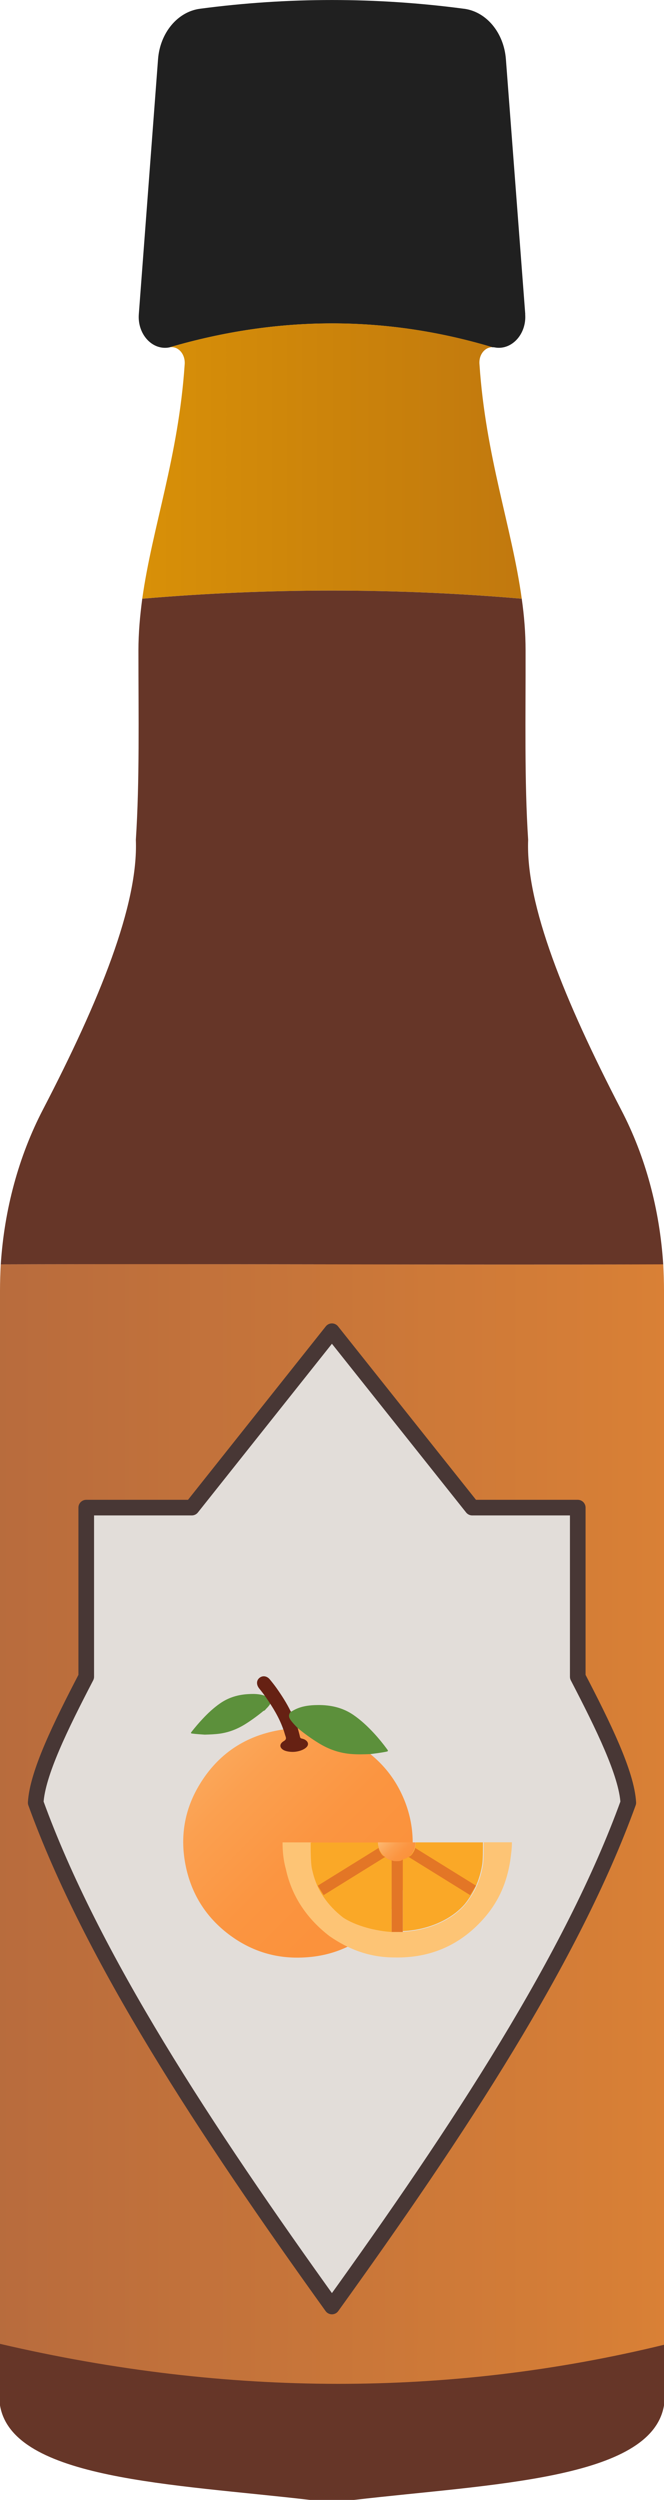 <?xml version="1.0" encoding="UTF-8"?>
<svg id="a" data-name="Layer 1" xmlns="http://www.w3.org/2000/svg" xmlns:xlink="http://www.w3.org/1999/xlink" viewBox="0 0 8.5 32">
  <defs>
    <linearGradient id="b" x1="-11.081" y1="23.347" x2="19.524" y2="23.347" gradientUnits="userSpaceOnUse">
      <stop offset=".163" stop-color="#a86141"/>
      <stop offset=".326" stop-color="#b4693e"/>
      <stop offset=".625" stop-color="#d77f36"/>
      <stop offset=".777" stop-color="#eb8c32"/>
    </linearGradient>
    <linearGradient id="c" x1="-3.947" y1="5.902" x2="14.463" y2="5.902" gradientUnits="userSpaceOnUse">
      <stop offset=".167" stop-color="#e69e04"/>
      <stop offset=".44" stop-color="#cc840b"/>
      <stop offset=".789" stop-color="#b06713"/>
    </linearGradient>
    <linearGradient id="d" x1="1.898" y1="21.674" x2="5.514" y2="25.291" gradientUnits="userSpaceOnUse">
      <stop offset="0" stop-color="#fdba74"/>
      <stop offset=".08" stop-color="#fcb36a"/>
      <stop offset=".327" stop-color="#fba050"/>
      <stop offset=".552" stop-color="#fb9541"/>
      <stop offset=".732" stop-color="#fb923c"/>
    </linearGradient>
    <linearGradient id="e" x1="4.934" y1="23.488" x2="5.224" y2="23.778" gradientUnits="userSpaceOnUse">
      <stop offset="0" stop-color="#fdba74"/>
      <stop offset=".106" stop-color="#fcb36a"/>
      <stop offset=".437" stop-color="#fba050"/>
      <stop offset=".738" stop-color="#fb9541"/>
      <stop offset=".977" stop-color="#fb923c"/>
    </linearGradient>
  </defs>
  <path d="m8.5,28.528v2.262c-.161.953-2.226,1.006-3.969,1.21h-.562c-1.742-.204-3.808-.257-3.969-1.21v-2.274c2.928.682,5.766.678,8.5.012Z" style="fill: #663628;"/>
  <path d="m8.5,16.524v13.49c-2.734.666-5.572.671-8.5-.012v-13.479c0-.113.004-.227.01-.34,2.797-.009,5.635.009,8.48,0,.006.113.01.227.01.34Z" style="fill: url(#b);"/>
  <path d="m8.043,23.075c-.716,1.978-2.167,4.187-3.794,6.449-1.624-2.262-3.076-4.471-3.792-6.449.022-.375.319-.981.647-1.612v-2.165h1.351l1.794-2.258,1.796,2.258h1.351v2.165c.328.632.625,1.238.647,1.612Z" style="fill: #e2ddd9;"/>
  <path d="m6.723,4.021c.02.257-.175.467-.391.426-.01-.002-.02-.002-.03-.002-1.359-.407-2.738-.407-4.134.002-.218.042-.411-.169-.391-.426l.246-3.262c.025-.338.25-.609.537-.647h0c1.123-.149,2.256-.149,3.379-0l.002 0c.286.038.509.307.535.644l.248,3.266Z" style="fill: #202020;"/>
  <path d="m6.679,7.664c-1.619-.139-3.237-.139-4.858,0,.128-.916.464-1.818.543-3.0.01-.12-.069-.22-.165-.22-.01,0-.02,0-.03.002,1.396-.409,2.775-.409,4.134-.002-.098,0-.177.099-.165.22.079,1.182.415,2.084.541,3Z" style="fill: url(#c);"/>
  <path d="m8.49,16.184c-2.846.009-5.684-.009-8.48,0,.045-.701.228-1.381.539-1.98.726-1.397,1.223-2.623,1.19-3.454.049-.754.033-1.573.033-2.424,0-.224.02-.444.049-.662,1.621-.139,3.239-.139,4.858,0,.031.217.049.437.049.662.002.851-.016,1.67.033,2.424-.033.83.466,2.056,1.19,3.454.313.599.494,1.279.539,1.98Z" style="fill: #663628;"/>
  <path d="m8.043,23.075c-.716,1.978-2.167,4.187-3.794,6.449-1.624-2.262-3.076-4.471-3.792-6.449.022-.375.319-.981.647-1.612v-2.165h1.351l1.794-2.258,1.796,2.258h1.351v2.165c.328.632.625,1.238.647,1.612Z" style="fill: none; stroke: #483735; stroke-linecap: round; stroke-linejoin: round; stroke-width: .2px;"/>
  <g>
    <path d="m4.741,22.453c.172.139.306.309.4.509.13.275.17.565.123.865-.041.265-.149.503-.323.706-.305.357-.696.533-1.165.525-.303-.005-.578-.101-.824-.28-.291-.213-.481-.495-.564-.845-.089-.379-.04-.743.16-1.079.241-.406.601-.644,1.069-.715.003-0.0.006-.001.009-.002.012.003.014.013.017.022.007.024.014.047.021.071.008.028.003.046-.024.061-.023.012-.045.03-.041.06.003.029.028.044.052.051.087.026.173.02.25-.031.046-.031.041-.082-.012-.098-.044-.013-.063-.038-.068-.08-.002-.017-.01-.032-.013-.049-.002-.009-.009-.019.004-.026.02.004.032.02.046.031.117.095.242.178.381.236.101.042.207.057.315.062.051.002.103-.001.154-.001.011 0.0.022-.003.031.007Z" style="fill: url(#d);"/>
    <path d="m4.741,22.453c-.085.003-.17.006-.255-.002-.147-.013-.281-.061-.406-.138-.095-.058-.184-.123-.269-.193-.021-.002-.03-.021-.043-.033-.026-.025-.048-.052-.064-.084-.02-.04-.016-.065.017-.097.004.001.007.004.011.002.104-.068.221-.082.341-.083.161-.001.314.033.45.126.099.068.186.15.267.238.06.065.115.133.167.204.013.018.014.024-.011.029-.068.014-.137.022-.205.031Z" style="fill: #5c903b;"/>
    <path d="m2.62,22.204c.067-.002.134-.004.202-.014.117-.018.225-.061.328-.127.078-.05.152-.104.223-.163.017-.003.025-.017.035-.028.021-.02.04-.043.055-.068.018-.032.016-.051-.009-.074-.003.001-.005.004-.009.002-.079-.047-.171-.053-.266-.047-.128.007-.25.041-.362.119-.082.057-.155.125-.223.198-.05.053-.097.109-.142.166-.011.014-.012.019.007.022.053.007.107.01.161.014Z" style="fill: #5c903b;"/>
    <path d="m3.722,21.906c-0.0.002.001.005-.001.006-.043.052-.012.093.02.132.022.027.046.051.07.076.01.037.021.074.029.111.003.014.009.02.022.023.019.004.038.01.054.023.034.026.036.062.004.091-.021.019-.046.031-.072.04-.057.019-.116.022-.175.009-.012-.003-.025-.007-.036-.012-.061-.03-.064-.082-.006-.117.027-.016.036-.03.025-.061-.011-.029-.017-.061-.029-.09-.052-.149-.134-.283-.224-.412-.026-.038-.055-.075-.084-.111-.037-.045-.038-.098-.004-.131.04-.039.099-.034.138.013.03.036.06.074.087.112.067.095.13.193.181.298Z" style="fill: #662113;"/>
    <g>
      <path d="m6.553,23.583c0,.087-.011.153-.022.24-.044.273-.142.502-.316.709-.306.36-.698.535-1.168.524-.306,0-.578-.098-.829-.273-.284-.218-.48-.502-.557-.851-.033-.12-.044-.229-.044-.349h.371c0,.109,0,.295.022.36.055.251.196.447.393.6.175.12.447.185.655.185.327.011.698-.109.906-.36.12-.153.186-.306.218-.491.011-.054.011-.196.011-.295h.36Z" style="fill: #fdc475;"/>
      <path d="m5.014,23.813v.917c-.196-.011-.458-.076-.622-.185-.197-.153-.338-.349-.393-.6-.022-.066-.022-.251-.022-.36h.862c0,.109.076.207.175.229Z" style="fill: #faa827;"/>
      <path d="m6.182,23.583c0,.098,0,.24-.011.295-.033.186-.098.338-.218.491-.186.218-.502.338-.797.349v-.917c.098-.022.164-.109.164-.218h.862Z" style="fill: #faa827;"/>
      <path d="m5.319,23.583c0,.109-.065.197-.164.218-.022.022-.055.022-.076.022-.022,0-.044,0-.066-.011-.098-.022-.175-.12-.175-.229h.48Z" style="fill: url(#e);"/>
      <path d="m5.156,23.802v.928h-.142v-.917c.022.011.044.011.066.011.022,0,.055,0,.076-.022Z" style="fill: #e37626;"/>
      <path d="m4.931,23.769l-.788.489-.075-.121.779-.483c.002.024.014.043.025.061.011.019.029.046.059.053Z" style="fill: #e37626;"/>
      <path d="m5.23,23.769l.788.489.075-.121-.779-.483c-.002.024-.014.043-.025.061-.011.019-.029.046-.059.053Z" style="fill: #e37626;"/>
    </g>
  </g>
</svg>
